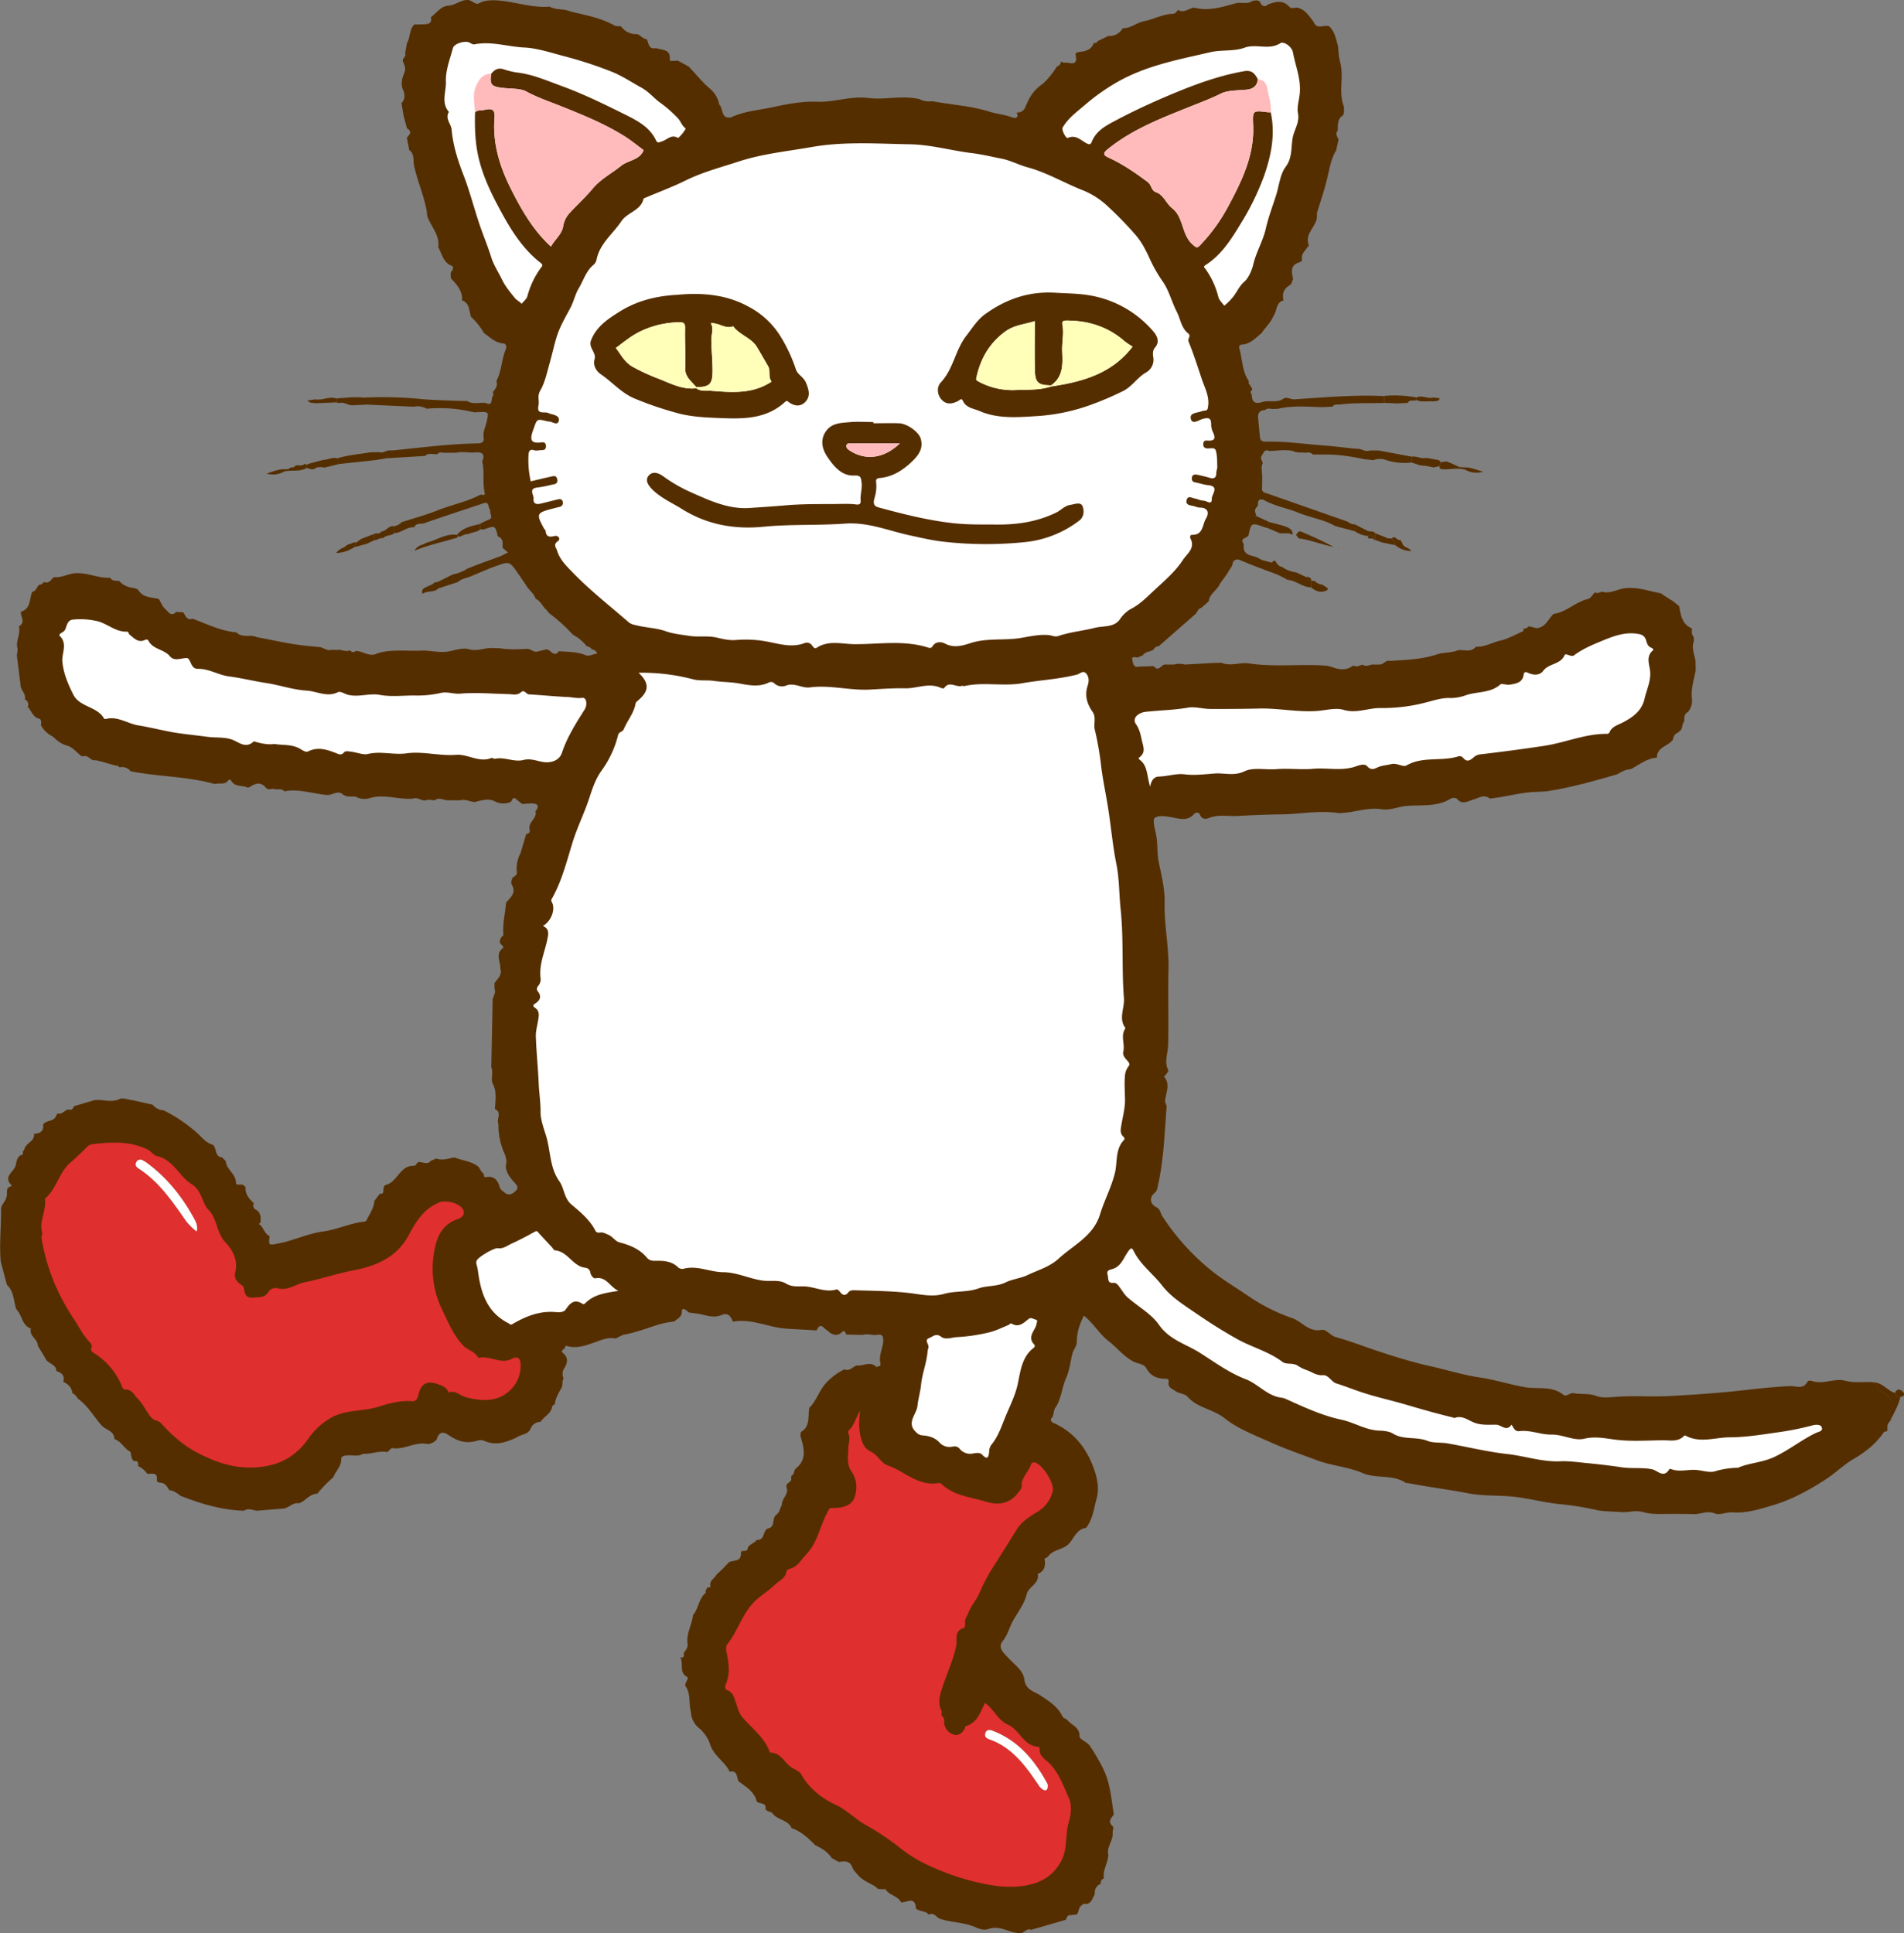 <svg xmlns="http://www.w3.org/2000/svg" viewBox="0 0 1040.38 1056.35"><rect x="0" y="0" width="1040.38" height="1056.35" fill="#808080" stroke="none"/><defs><style>.cls-1{fill:#552e00;}.cls-2{fill:#fff;}.cls-3{fill:#df2f2f;}.cls-4{fill:#ffbbbc;}.cls-5{fill:#ffffba;}</style></defs><g id="レイヤー_2" data-name="レイヤー 2"><g id="レイヤー_1-2" data-name="レイヤー 1"><path class="cls-1" d="M391.47,860.41l3.2-3q1.9-2,3.82-3.94c2.55-1.08,6.63,0,6.37-5-.11-2.14,3.9.19,3.71-2.73,1-2.18,3.68-2.43,4.9-4.35,4.49.36,3.25-4.81,5.95-6.17,4.07-.69,2.5-4.74,4.11-6.9l.94-.93c1.71-1.28,1.71-3.49,2.78-5.11-.2-3.55,4.19-6,2.42-9.91-.3-2.29,3.5-2.49,2.58-5.09.1-.32.19-.64.28-1,1.71-.76,1.06-2.87,2.46-4,6-4.84,4.33-11,2.55-17.08l-.21-1c.11-.61.22-1.22.34-1.83l-.08.08c5.42-3.06,3.67-8.64,4.67-13.25,3.78-3.73,5.21-9,8.64-13a33.64,33.64,0,0,1,10.52-8c3,1.38,4.57-1.74,7-2.12,3.51.37,7.33-2.64,10.54,1,.4-1,2.67.16,2.08-2.35-1-4.21,1.51-8.21,1.59-12.46.09-4.52-3.11-2.56-5.21-2.81s-4-.67-6-.06l-9-.22c-.57-1-.81-2.81-2.54-1.17-2.13,2-4.27,1.52-6.46.17l-1-1c-2-.65-3.95-5.48-6.2-.22-5.58-.42-11.25-.6-16.75-1-9.81-.71-19-5.71-29-3.79-1.09-2.75-2.44-5.07-6.05-3.72-4.84,2.22-9.43-.24-14.12-.79-1.28-.14-2.56-.32-3.84-.48-2.69-2.43-3.87-2.51-3.89-.52,0,3.21-2.55,3.86-4.23,5.44a45.74,45.74,0,0,0-10.45,2.26c-5.67,1.85-11.46,4-17.47,5l-4,2c-4-.83-7.75.74-11.32,2.05-5.16,1.87-10.16,3.68-15.71,1.93-.15,0-.53.59-.8.92.16,1.18-2.95,1.5-.87,3.14,3,2.38,2.27,5.61.79,7.9s-1.21,3.89-.62,5.95c-1,1.82-.07,4.13-1.54,5.82-1.33,2.59-2.9,5.08-3.14,8.09-.74.53-1.63.95-1.62,2.08-1,3.43-4.41,4.93-6.29,7.66a5.83,5.83,0,0,0-5.3,3.54c-1.3,3.53-5.17,3.12-7.58,4.94-5.7,2.64-11.41,4.79-17.75,1.91a6,6,0,0,0-3.91-.1c-5.28,1.65-9.82.65-14.53-2.31-1.35-.85-5.66-4.69-7.47,1.23-.44,1.43-3.69,3.18-5.29,2.88-6.39-1.22-11.91,2.78-18.05,2.42-2.07-.84-2.55,1.55-4,2-4.41-.84-8.62,1.23-13,.94-2.58,1.62-5.46.68-8.2.86-1.79.11-3.84.18-3.79,2.19.09,4-3.12,6.37-4.22,9.72l0,0a68.72,68.72,0,0,0-8.88,9.09c-4.21,0-6.37,4-10,5.22-3.54-.72-5.67,2.93-9,2.89l-14,1.14c-2.33-.31-4.67-1.57-7,0-12.11-.32-23.48-3.78-34.64-8.12-1.87-1.45-3.75-2.86-6.22-3.11-1.14-2-2.29-4-5-4.11-1,0-1.87-.71-1.8-1.25.68-4.88-2.88-3.37-5.28-3.62a11,11,0,0,0-4.85-4.09c-.17-1.39.31-3.33-2.26-2.74-1.73-1.29-1.51-3.36-2-5.13-3.44-1.73-5-5.79-8.81-7,0-4.55-4.58-4.87-6.85-7.32C51.22,774.06,48,768,42.47,764.17a6.35,6.35,0,0,0-2.92-2.94c-.4-3.1-2.25-5-5-6.18,1-3.4-.82-5-3.75-5.89-.08-4.1-5.16-4-6.17-7.29l-4-6.59c.14-3.67-4.91-5.28-3.73-9.36-4.63-1.58-4.75-6.53-7.26-9.69l-.84-1.06c-1.43-4.53-1.17-9.71-5.15-13.25a.4.4,0,0,0-.09-.64l-3.15-12c-.85-9.34.23-18.67.18-28-.32-2.85,2.31-4.5,2.84-7,1.07-1.95-1-5.28,2.68-6.11.44-.1.36-.36,0-.72-4.26-4.52,1-6.9,2.31-10.17.64-2.23.59-4.81,3-6.15,1.54,0,1-1,1-1.85a6,6,0,0,0,1-1.59c.8-3.32,5.76-4,5.13-8.18,3.19-.19,5.5-1.23,5-5.06,1.74-2.64,6.2-1.37,7.21-5.05l.76-1c2.53.77,3.76-2,6-2.16,1.78.65,2.35-.69,3-1.84l11-3.25c4.66-.61,9.48,1.62,14-.75,2.42-.62,4.63.62,7,.75l10.87,2.46a8.33,8.33,0,0,0,6,3.08A83.47,83.47,0,0,1,107,618.43c3,2.53,5.28,6,9.37,7.1,2.16,2,.81,6.45,5,6.92l2,2c.28,4.68,5.66,6.92,5.57,11.94,0,1.26,2.21.86,3.5.82.6.52,1.75,1.06,1.72,1.55-.2,3.78,1.91,6.24,4.45,8.53-.27,1.35-.46,2.79.95,3.55,3.08,1.64,3,4.38,2.79,7.22-1,.48-1,.94,0,1.37,1.79,1.91,2.36,4.81,5,6-.75,5.27-.33,5,4.76,4,8.34-1.57,15.93-5.4,24.51-6.56,7.55-1,14.81-4.61,22.64-5.38a1.63,1.63,0,0,0,1.05-.81c1.63-3.4,4-6.5,4.23-10.46,1-1.29,1.95-2.59,2.93-3.89.95-.09,2,.09,2-1.44,0-1.36.15-3.16,1.44-3.49,6.39-1.63,7.62-10.81,15.4-10.39.65,0,1.39-1.27,2.08-2,2.32-.48,4.93,1.83,7-.72l3-1.28c3.39,1.28,6.63,0,9.91-.58,4,1.65,8.34,1.85,12.24,4.42,2,1.34,2,3.49,3.79,4.47.09.79.06,2.1,1,1.9,4.66-1,6.75,1.76,7.76,5.51.42,1.55,1.7,2,2.49,2.73,1.84,1.77,4,1.41,6-.55s1.11-3-.34-4.64c-2.34-2.6-4.66-5.31-4.88-9.09.69-2.67.29-4.75-1-7.56a38,38,0,0,1-3-15.44c-1.32-2.56,2.24-6.27-1.92-8.16.24-4.67,1.17-9.39-1.18-13.84-1.26-2.91.5-6.09-.81-9l.75-37c.37-2,1.92-3.79,1-6v-3c1.66-2.43,4.36-4.44,3.19-8,.23-3.68-2.92-7.62,1.3-11.08,1.37-1.12-2.15-2.11-1.49-3.92,0-1.45,1-2.31,1.9-3.26-.65-6,1-11.8,1.4-17.7,2.52-2.91,5.89-5.56,3-10.08a4.21,4.21,0,0,1,1-3.92c1-.59,2-1.17,1.92-2.55a17.85,17.85,0,0,1,2-10.49l3.12-10.52c1.57-.11,2.18-.94,1.86-2.48-1-4,4.26-5.94,3.2-9.93,2-2.49,1.67-4.09-1.76-4.23a52.77,52.77,0,0,0-5.46.32l-2.94-2.32c-1.72-1.87-2.48-.6-3.14,1a9.73,9.73,0,0,1-8.88-.14c-3.56-1.83-7.38-.57-11,.37-2.68-.22-5.2-1.74-8-.95l-7,0c-2.33-.26-4.68-1.77-7,.05-1.67-.14-3.34-.74-5,.06-2.4.14-4.46-2.07-7-1-7.8.55-15.52-2.68-23.43-.32a9.69,9.69,0,0,1-7.57-.74c-2.32-.37-4.86.44-7-1.22-2.91-2.61-5.71.47-8.7.24-7.79-.61-15.39-3.54-23.34-2-1.54-1.76-3.67-.77-5.46-1.23-1.55-.4-3.35.84-4.65-.73-2.88-3.49-5.88-2.37-8.93-.29l-1,.22c-2.91-1.42-6.95-.11-9-3.75a.94.94,0,0,0-1.63-.13c-2,2.63-5,1.2-7.4,1.94-15-4.25-30.77-3.95-46-7a5.69,5.69,0,0,0-6-2.1c-.55-.55-1.09-1.14-2-.94l-7-2-4-1c-2.75.8-4.09-3.35-7-2a1.5,1.5,0,0,0-.85-.22c-2.54-2-4.82-4.94-7.68-5.7-3.44-.91-5.63-2.85-7.94-5a14.53,14.53,0,0,1-6.47-6.2c.16-1.31.32-3.22-.86-3.5-3.63-.87-4.26-4.32-6.33-6.5a3.08,3.08,0,0,0-1.61-4.1c.86-3.12-2.44-5-2.35-7.9q-1-8-2-16c.13-1.66.73-3.32.09-5-.36-3.73,2-7.21,1-11,4-2.15.7-5.31,1.1-8,5.62-1.59,4.48-7.05,6.21-10.87,2.33-.36,2.36-3,4.05-4,1.28.38,1.64-1.08,2.62-1.31,2.75,1,3.6-1.64,5.26-2.72,3.8.49,7.1-1.61,10.79-2.05,6.9-.83,13.08,2.8,19.81,2.37,1.16,2.05,3.25,1.53,5,1.81a11.17,11.17,0,0,0,7,3.65c1.33.25,3.05.66,3.47,1.34,2.66,4.38,7.32,3.71,11.24,4.91,1.07,1.79,1.79,4,3.32,5.25s3.12,4.79,6.11,1.72l3.84.23c1.3,1.77,1.86,4.61,5.12,3.49,7.84,2.92,15.39,6.74,23.91,7.46,3.15,3.22,7.56,1,11.09,2.6,9.33,1.73,18.57,3.94,28,4.83,2.28.21,4.56.45,6.84.68,2,.52,3.81,2.12,6.12,1.43l3,.1c2.35-.54,4.64,1.35,7,.15.94,1,2,1.46,3.15.38,4,0,7.6,3.62,11.85,1.31,7.69-2.41,15.63-1.13,23.44-1.5,5.18-.25,10.71,1.37,15.4.45,3.77-.74,7.81-2.15,11.24-1.18,4.34,1.23,8-.64,11.92-.68l5,.13c5,.84,10,.56,15,.3,2,.18,3.58,2.21,5.82,1.39l4.17-1c2.52-.7,4.24,4.91,7.18.91,4.8.44,9.71.2,14.31,2.07,2.36,1.07,4.33-.63,6.66-.75a3.56,3.56,0,0,0-3-2.33,3.82,3.82,0,0,0-2.79-1.73A23.09,23.09,0,0,0,313,346.8l-.08-.12A92.52,92.52,0,0,0,300,335l-1.4-1.78c-2.2-1.79-3.13-4.82-5.9-6.06-1.08-3.17-4.08-5-5.56-7.87l-4.23-6.17c-4.47-6.4-4.51-6.5-12-3.8-4.62,1.67-9.12,3.71-13.67,5.59-2.32,1-5,1.2-7,3.1l-10.85,3.57c-.08-1.2-.15-2.4-.23-3.6l8.34-4.15a22.31,22.31,0,0,0,8-3.2l7.07-2.74,11-4,4-2-3.05-2.69c.3-2.52.52-5-2.53-6.14-1.42-6-1.42-6-7.63-3.75l-2-.11c0-1,0-2,0-3a37.44,37.44,0,0,1,4.39-2.09c3.43-1.16.28-3.73,1.27-5.38-1.65-.86-.13-4.85-3.74-3.77-10.83,3.62-21.69,7.16-32.46,10.92-1.84.64-4.43-.33-5.49,2.24-4.06-.36-7,3.11-10.94,3.19,0-1.26,0-2.53,0-3.8a6.88,6.88,0,0,0,4-2.16c6.57-2.13,13.27-3.91,19.66-6.47,7.7-3.08,16-4.63,23.34-8.53.85-.32,2.85.76,2.48-.83-1.33-5.73,0-11.61-1.38-17.29,1.53-3.77.42-5.44-3.77-5-3.45.33-6.93-.74-10.38.17l-7,0c-1.07,0-2.28-.7-3.08.63-2.28.62-4.91-1-7,1.1l-21,1.26-6,1-20.83,2.24-.09-3.17c5.83-1.89,11.94-2.26,17.92-3.31l5-.09c2.17.77,3.91-1.22,6-.92l2-.08c15.13-1.53,30.22-3.52,45.46-3.78,2,0,4-.5,3.56-3-.53-3.14.91-5.77,1.56-8.58,1.3-5.59,1.3-5.71-4.11-5.53-.82,0-1.64.09-2.47.14l-1.9-.39a76.27,76.27,0,0,0-24.1-1.6c-2.22-1.06-4.5-1.76-7-1.08l-26.95-1.21,0-3.79a215.44,215.44,0,0,1,30.27.74c6.21.61,12.47.71,18.71,1l7,.15c3.17,2,6.66.7,10,1,3.95,1.94,3.07-1.55,3.73-3.31a2.22,2.22,0,0,0,.23-2.54c1.49-1.77,2.87-3.57,2-6.11,2.91-5.49,2.79-11.88,5.2-17.53.49-1.15-.09-2.88-1.11-2.93-4.63-.25-7.57-3.39-10.95-5.81a38,38,0,0,0-7-8.78c-1.23-3.24-.59-7.5-4.94-9,.39-5.22-2.84-8.59-6.07-12,0-1.43-.56-2.9.58-4.2.72-.81.8-2.35.07-2.61-4.89-1.73-5.42-6.56-7.59-10.22,1-6.71-4-11.32-6-17l-.3-2.94c-1.55-8.5-5.19-16.42-6.94-24.92-.51-2.5.36-6.2-2.57-8.2-.44-2.3-.89-4.59-1.33-6.88,1.73-1.65,3-3.31.09-5l-1.89-7c-.37-2.3-.75-4.59-1.12-6.88,2.25-2,1.71-5.28,1-6.81-1.8-3.85-.46-7,.73-10.24.86-2.36-.48-4-1-6-.28-1.56,2.11-2.27,1.26-4,.32-1.88.63-3.76,1-5.64,1.88-3.19,1.19-7.4,4-10.22,2.08,0,4.17,0,6.24-.14,2.39-.14,3.47-1.35,2.79-3.8,3.19-2.29,5.39-6.13,9.91-6.35C249,2.76,251.6-.08,255.64,0c2.57.05,4.15,3.34,6.78,1.44,2.21-1.13,4.61-1.2,7-1.3,10.42.1,20.36,4.38,30.89,3.49,3.45,2,7.56,1,11.11,2.54,8.19,2.09,16.61,3.43,24.14,7.66,1.05.59,2.53.41,3.81.59a10,10,0,0,0,8.92,4.22c1.78.77,3,2.57,5.07,2.81,1.22,2.09.95,5.76,5.06,4.83,3.32,1.19,8.3.33,7.54,6.56-.09.7,2.89.37,4.46.29l5.95,3.28c3.88,4,7.29,8.5,11.65,12.1a15.08,15.08,0,0,1,5,8.65c2.34,2.12.7,7.89,6.37,7,7-3.37,14.78-3.88,22.23-5.48,8.13-1.74,16.43-3.43,24.75-3.08,9.41.39,18.41-3.26,27.8-2.07s18.86-1.6,28.22.64a12.26,12.26,0,0,0,7,1.14c10.49,1.94,21.21,2.54,31.5,5.77,3.93,1.23,8.16,1.53,12.11,3.05,1.74.68,4,.42,2.45-2.64a4.63,4.63,0,0,0,4.88-3.17c1.92-4.56,3.9-8.46,8.46-11.78,3-2.19,6.26-6.27,8.65-10.09,1.18-.66,2.41-1.28,2.18-3l-.08.09c.89.47,1.77,1,2.85.6,3.13.46,6.65,1.69,5.34-4.05-.33-1.48,1.6-1.67,3-1.82,3.15-.36,5.81-1.55,7-4.84.78.07,1.62.26,1.86-.85l6-2.92a8.32,8.32,0,0,0,7.91-4.26c4.36.17,7.57-3.05,11.74-3.84,5.18-1,10-3.81,15.43-4,1.55,0,2.24-1.1,3-2.15,3.28,2,5.86-.87,8.79-1.27,7.87,2.15,15.36-.33,22.75-2.34,3.12-.84,6.5.88,9.29-1.38C686.11.4,688-.5,688.9,2c.22.58,2.12,2.35,3.65.58C696.82.89,701-.31,704.69,3.87c.94,1.06,2.47.28,3.73.26,4.74.73,6.81,4.65,9.43,7.9,1.79,4.53,5.8,1.17,8.52,2.39,3.06,3,3.72,7.08,4.79,11,.15,1.8.29,3.61.44,5.42.33,1.49.65,3,1,4.47,1.59,7.63-1.28,15.6,1.8,23.1-.21,1.95.71,4.26-1.78,5.46-1.76,2.22-1.64,4.85-1.62,7.46-1.67,1.81-.16,3.36.41,5q-.64,2.94-1.31,5.86c-2.93,4.68-3.66,10.27-4.91,15.34-1.56,6.4-3.64,12.56-5.58,18.8,0,.67,0,1.33,0,2-.18,5.58-7,9.29-4.45,15.67.1.25-.5.77-.77,1.16-1.31,1.92-3.33,3.49-3,6.24a1.63,1.63,0,0,1-1.23,1.88c-5.13,1.47-4.52,5.19-3.57,9.05-.56,1.18-.8,2.92-1.73,3.44-3.5,2-4.37,4.74-3.52,8.39-4.37,1.14-3.4,5.77-5.47,8.42-1.45,3.66-4.42,6.27-6.55,9.47-3.29,2.6-6.11,6-10.79,6.24a1.52,1.52,0,0,0-1.33,2.15c1.77,6,1.43,12.54,5.25,17.89a1.66,1.66,0,0,0,.65,2.11c.23,1,1.44,1.56,1,2.77-1.07.7-.83,1.48-.13,2.29.08,4,1.56,5.5,5.82,4.16,3.76-1.19,8.17.81,11.73-2,2.05-.82,3.89.68,5.88.53,13.19-.87,26.37-2,39.61-2,3.12,0,6.25.13,9.37.2,0,1.27,0,2.53,0,3.79-8.08.26-16.17-.18-24.22.83-1.41.17-3-.44-4,1.17l-5.72.29c-8-.22-16-1-24,.88l-3,.11c-1.39,0-2.89-.72-4.1.58-2.78.09-4.12,1.48-3.88,4.29.33,3.49.68,7,1,10.46.18,2.24,1.61,2.58,3.46,2.54,10.58-.25,21,1.31,31.55,2.09,5.68.42,11.34,1.15,17,1.74l2,.08c2,.37,3.83,1.73,6,.92l5,0,17.93,3.37-.08,3.17a32.66,32.66,0,0,1-14.57-1.53,9,9,0,0,0-6.28.29l-4.86-.55c-7.3-1.51-14.64-2.72-22.14-2.54l-6,0a4,4,0,0,0-4-.95c-2.33-.37-4.79.21-7-1-4.33-.94-8.66-.07-13,0-2.82-1.26-3.07,1.42-4.21,2.75-.64,1.47.48,2.62.72,3.92-1,2-.45,4.1-.34,6.16s0,4,0,6c0,.34,0,.68,0,1-.39,2.15.84,3,2.7,3.34l44.13,15.48a5.66,5.66,0,0,0,4,1.44l0,3.81-11-2.92c-6.25-3.63-13.49-4.53-20.09-7.28-6-2.47-12.5-3.49-18.31-6.64-2.39-1.31-4.14-.44-3.63,2.75-1.24,1.28-2.35,2.6-1.18,4.52-.52.52-1.13,1.06.23,1.23l7,3.22c-.34,1.06-.69,2.13-1,3.19l-1-.11c-7.7-2.8-7.7-2.8-9.17,3.62.14,2.31-5.36,1.74-2.74,5.33,0,1,0,2,.07,3,1.37,4,5.69,3.08,8.37,4.93,1.54,1.06,3.63,1.31,5.47,1.92.79.15,1.7.78,2.13-.53a1.38,1.38,0,0,0,.87-.33c1.2,1.24,1.74,3.22,3.86,3.44a18,18,0,0,0,8,3.13l5.22,2.44c.79.95,1.26,2.48,3,1.73l-.13.35c0,1.22,0,2.44,0,3.67-4.7-.11-8.25-3.78-12.87-4.15l-5.14-2.71c-7-2.66-14-5.12-20.83-8.08-2.49-1.08-3.88.71-4,1.66-.34,2.34-2.15,3.65-2.89,5.6l-4.09,5.59c-1.38,3.63-5.71,5.39-6.13,9.63-1.35,1.21-2.72,2.42-4.08,3.62-1.65.41-2.09,1.94-2.91,3.13L633.1,353.14c-1.45,0-2.27.91-3,2-1.92,1-4.38.95-5.72,3l-2.94,1.17c-1.27-.32-3.22-.62-2.75,1.14.4,1.49.42,4.68,3.75,3.78l8-.24c2.54,3.38,4-.7,6-.89l5,0a12.07,12.07,0,0,1,6,0l15-.84,5-.13c5,2.15,10-.39,15,.36,14.09,2.15,28.29.16,42.4,1.26a23.59,23.59,0,0,1,4.62,1.29c3.26.93,6.44,1.06,9.34-1,1-.71,1.83.27,2.75.12l2.91-1c2.32,1.62,4.67-.58,7,0l3-.1c1.76-.4,2.87-2.49,5-1.92,8.68-.56,17.36-.78,25.79-3.6,3.55-1.19,7.64-.7,11.25-2.2,3.34-.59,7.21,1.46,10-2,4.78.35,8.83-2.33,13.3-3.33,4.24-.95,8.2-3.23,12.23-5,.4-.17.46-1.09.68-1.66,1.24.39,1.89-.69,2.79-1.13l4,1c5.06-.27,6.43-5,9.4-7.78,7-.95,12-6.59,18.77-8.13,1.48-.33,2.57-2.39,3.84-3.66,1.42.92,2.67-.17,4-.34,4.19,1.21,7.83-1.15,11.73-1.79,7-1.14,13.56,1.47,20.27,2.65l2.1,1.45,4.75,3,3.19,2.64c.81,4.89,1.53,9.83,6.92,12.11v2.89l1,2,.09,2c-1.45,3.81.33,7.36.91,11l.09,5c-1,5.29-2.78,10.49-2,16a9.89,9.89,0,0,1-2.19,6.75c-2.3,1.09-2,3.2-2.07,5.2-1.48,1.48-.59,4.12-2.61,5.34a1,1,0,0,0-.43.63c-2,.53-2.83,2.05-3.16,3.95-2.51,3.64-8.75,4-8.75,9.85-5.38.37-9.46,3.71-13.93,6.14a3.19,3.19,0,0,0-1,.3c-2.67.05-4.75,1.66-7,2.73-12.19,3.55-24.4,7-36.95,9-3.24.52-6.58.41-9.88.69-7,.6-13.8,2.47-20.76,3.28-.65.08-1.53.36-1.95.06-3.25-2.32-5.88-.07-8.88.73-2.79.74-6,3.13-8.91-.45-.47-.58-2.5-.62-3.32-.11-7.54,4.69-16,3.33-24.14,4-4.51.37-8.93,2.57-13.57,1.84-7.35-1.16-14.25,1.52-21.4,2a12.22,12.22,0,0,1-2.49.05c-10.36-1.58-20.63.61-30.95.72-7.91.08-15.79.42-23.68.89-5.26.32-10.56-1-15.82,1.07-1.51.6-3.94,1-5-1.7-.65-1.7-2.46-1.34-3.28-.42-3.68,4.16-8.09,2.44-12.33,1.75-3.15-.51-6.94-1.24-9.12.34-1.23.89-.12,5.57.54,8.39,1.24,5.3.55,10.72,1.68,16.07,1.51,7.18,3.32,14.45,3.16,21.86-.26,12.3,2.43,24.4,2.11,36.72-.36,13.69.16,27.4-.19,41.09-.11,4.59-2.28,9.11.06,13.74.22.42-.57,1.43-1,2.08s-1.34,1.34-1.3,1.39c3.69,4.37.87,8.91.56,13.4-.06.85.95,2,.85,3.18-1.17,14.76-1.58,29.59-5,44.1a4.73,4.73,0,0,1-1.56,2.94c-3,2.39-2.61,6,1,7.8,2.18,1.07,2.15,3.22,3.17,4.82a127.25,127.25,0,0,0,23.46,26.94c7.31,6.49,15.56,11.3,23.5,16.68a99.37,99.37,0,0,0,23.84,12.06c5.54,1.85,9.21,7.92,16.27,6.5,2.61-.52,4.66,3.12,7.95,4,8.19,2.25,16.22,5.46,24.27,8.08,9.11,3,18.43,5.82,27.92,7.92,8.77,2,17.45,4.72,26.3,6,8.32,1.2,16.31,3.86,24.57,5.3,6.9,1.21,14.87-.91,21.16,4.2,1.62,1.32,3.44-1.29,5.55-.91,4.12.76,8.22-.11,12.59,1.59,3,1.15,7.56.62,11.37.36,9.64-.68,19.26.13,28.94-.41,13.36-.75,26.63-1.64,39.94-3.15,8.31-.95,16.72-1.85,25.11-2.25,3.56-.18,7.62,2.15,10-2.69.17-.34,1.62-.37,2.32-.12,6.1,2.16,12.24-1.72,18.1-.14s11.55.1,17.24,1.11a5.44,5.44,0,0,0,2.66,4.91c6,3.48,6.64,5.31,4.54,11.81-.36,1.11-.56,2.27.77,3-.71,1.65-2.59,2.82-2.06,5a1.91,1.91,0,0,0-1.84,2.06c-4.3,6.39-10.05,11-16.72,14.87-5.18,3-9.56,7.4-14.59,10.72-9.4,6.2-19.44,11.67-30.13,14.75-6.78,2-14,4.31-21.46,3.71-3.21-.25-7,1.69-9.64.6-4.18-1.71-7.63.44-11.4.35-4.31-.11-8.62-.12-12.93-.1-4.79,0-10.38.31-14.17-.86-4.82-1.48-8.63.22-12.81-.15-4.57-.41-9.4-.19-13.66-1.21a156.92,156.92,0,0,0-20-3.16c-8.32-.88-16.43-3.07-24.71-4s-16.63-.29-24.61-1.82c-11.11-2.13-22.33-3.51-33.42-5.69-.32-.06-.76.14-1,0-7.22-4.92-16.2-2.2-23.76-5.45-7.93-3.42-16.66-3.92-24.69-6.9-8.64-3.22-17.38-6.22-25.78-10-8.57-3.82-17.7-7.29-24.87-13-6.33-5.07-14.84-5.58-20.31-11.83-1.42-1.63-4.59-1.62-6.78-3.16-1.91-1.34-4-1.91-3.56-4.89.29-2.08-1.44-1.68-2.73-1.76-4.18-.25-7.31-1.83-9.48-5.82-1.28-2.34-4.82-2.36-7.2-3.65-5.28-2.86-8.74-7.5-13.28-11-5-3.83-8.24-9.68-13.59-14-2.26,4.57-3.87,9.08-3.86,14.2,0,2.53-2,4.58-2.57,7.13-1,4.29-1.55,8.94-3.28,12.76-2.42,5.35-2.59,11.49-5.9,16.26-1.32,1.91-.51,4.26-2.26,5.85-.33.29-.26,1.74,1,2.31,10,4.39,16.86,11.92,21.09,21.95,2.67,6.34,4.56,13.13,2.69,19.66-1.48,5.19-2,10.91-5.47,15.49-.1.14-.19.36-.31.38-5.28.7-6.52,5.87-9.61,8.92s-8.36,2.83-11.06,6.68c-.42.61-2,1-1.93,1.29.54,3.61.19,6.71-3.76,8.23,1.11,5.39-5,6.8-6.07,11.18-1.22,5.23-4.73,9.64-7.29,14.14-2.11,3.7-3,8-5.9,11.57s1.16,6.82,3.47,9.31c3.29,3.56,7.84,6.58,8.47,11.45.77,5.89,5.27,6.44,8.92,8.84,4.52,3,9.31,6,11.8,11.17.7,1.46,2.2,1.41,3,2.4,2.21,2.75,6.54,3.58,6.44,8.63,0,1.92,4,2.84,5.74,5.41a107,107,0,0,1,7.31,12.61c3.87,8,4.28,16.34,5.71,24.64-1.23,2-3.65,3.83-.68,6.48.88.79-.07,2.52,0,3.58.44,4.31-3.33,7.65-2.36,11.94,0,4.46-3.17,8.32-2.41,12.92-1.14.71-2,1.56-1.68,3.08a5,5,0,0,0-3.24,5.61c-1.33,2.07-1.62,5-4.84,5.45a1.72,1.72,0,0,0-2.14.55c-2.13,1.07-1.55,3.69-2.95,5.17l-3.91.37c-1.54.15-1.43,1.69-2.13,2.54l-18.87,5.44c-2.8-1.31-4.22,2.85-7,1.76-5.49-.38-10.41-4.46-16.41-2.17-1.93.73-4.47.12-6.59-.83-6.26-2.94-13.31-2.6-19.8-4.8-2.06-.7-3.35-3.85-6.2-2.2-.84-1.38-2.25-1.57-3.66-1.94-1.21-.32-3.25-1-3.3-1.64-.5-6.93-5.13-2.88-8.08-3.21-1.83-3.61-6.58-3.79-8.6-7.23-.09-.16-.91.11-1.4.18-1.17-.47-2.78.36-3.57-1.22-3.08-2.07-6.7-3.26-9.39-5.94-1.24-1.58-3-3-3.63-4.76-1.47-3.94-4.33-3.54-7.41-3.06l-3.95-2.18c-2.17-3.4-5.48-5.35-9-7-3.74-3.89-7.67-7.51-12.9-9.35-1.93-4.45-7.31-4.33-10.11-7.63-.86-1.71-3.38-1-4.14-2.89.54-3.9-3.59-2.33-4.84-4.14-1.37-5.45-6-7.94-10-11-.94-2.3-.42-6-4.74-5.13-2.65-5.67-8.83-8.64-10.8-15.28a19.67,19.67,0,0,0-5.89-8.52,11.94,11.94,0,0,1-4.49-8.91c-1.33-4.62.14-9.83-3-14.13-.36-.49.23-1.91.69-2.72s.83-1.95.28-2.23c-4.75-2.39-1.76-7.42-3.79-10.69l-.08.08c1.78.17,2.49-.53,1.9-2.31,1.05-1.62,2.47-3,2.16-5.27-.77-5.53,2.45-10.33,3-15.63,3.1-3.6,3.07-9,6.95-12.17.12-.1-.09-.61-.14-.93.32-.63.65-1.26,1-1.89l1.85-.36C387.1,863.75,390.45,862.63,391.47,860.41Z"/><path class="cls-2" d="M687.28,43.26c-.24,3.86-2.83,5.44-6.17,5.74-4.73.43-10.39.33-13.91,2.1-5.38,2.7-11,4.8-16.49,7-15.91,6.38-31.92,12.46-45.48,23.45-2.58,2.09-2.47,3.2.34,4.48,7.77,3.53,14.72,8.32,21.54,13.41,2.15,1.6,1.86,4.63,4.57,5.59,4.24,1.48,5.45,6.14,8.79,8.71,6.43,5,5,14.48,11.26,19.9,1.86,1.62,2.37,2.12,4,.38a95.45,95.45,0,0,0,15-20.54c7.59-14.18,14.82-28.44,14-45.31-.4-7.84,0-7.86,7.61-6.9.65.08,1.33,0,2,.07,2.6,11.89.35,23.32-3.54,34.51A140.47,140.47,0,0,1,678,122.13c-5.17,8.56-10.52,17.1-19.18,22.63-1.68,1.07-.52,1.63-.28,2a44.91,44.91,0,0,1,7.19,15.5c.4,1.76,2.1,3.21,3.21,4.8a29.62,29.62,0,0,0,4.12-4c2.62-2.81,3.79-6.5,6.89-9.17,2.4-2.07,4.19-6.56,4.83-9.28,1.6-6.89,5.32-12.86,6.87-19.68,1.42-6.26,3.76-12.31,5.69-18.46,1.63-5.16,2.1-11.2,5.16-15.29,4.26-5.69,2.54-12.08,4.37-17.93,1.14-3.65,3.26-7,2.33-11.65-.55-2.7.52-6.58.92-9.68,1.08-8.35-2.22-15.48-3.57-23.1-.63-3.56-5.22-6.31-6.85-5.26-6.35,4.09-13.19.15-19.66,2.51-5.92,2.16-12.67,1-19,2.53-17.29,4-34.64,7.21-50.49,16.21a113.2,113.2,0,0,0-17.77,12.58c-4.41,3.78-9.16,7.17-12.15,12.34-.68,1.19,1.79,6.13,2.87,5.64,4.19-1.93,7,1.17,9.92,2.78,2,1.11,2.55.8,3.18-.77,2.24-5.59,7.17-8.45,12-11,10.77-5.78,21.86-10.86,33.19-15.56,12.26-5.08,24.51-9.5,37.62-11.85C683.94,38.06,685.56,40.06,687.28,43.26Z"/><path class="cls-2" d="M259.58,61.42c1.25-1.5,3.07-.87,4.62-1.27,4.72-1.19,6.36-.35,6,4.27-1.1,14.06,2.92,26.85,9.13,39.13,5.71,11.29,12,22.26,21.7,31.2,2.21-4,6-6.73,6.7-11.24a13.87,13.87,0,0,1,3.8-7.42c4-4.37,8.51-8.44,12.17-12.86,4.53-5.46,10.46-8.4,15.63-12.59,3.92-3.18,10.24-3.08,12.36-8.6-3.69-2.69-7-5.44-10.63-7.7-11.11-6.93-23.2-11.78-35.32-16.61-6.14-2.45-12.4-4.55-18.33-7.81-3.08-1.7-8.57-1.35-13-1.9-6-.75-6.88-1.85-6-7.68,1.77-2.18,3.61-3.52,6.83-2.48a39.79,39.79,0,0,0,7.22,1.75c8.62,1,16.3,4.44,24.21,7.31,12.24,4.45,23.92,10.21,35.56,16,6.42,3.21,12.82,6.69,16.13,13.58,1,2.1,1.89,1.17,3.3.76,2.83-.84,5.15-4.06,8.7-1.93.59.34,4.72-4.92,4.25-5.22-2-1.29-2.52-3.69-4.11-5.39a66.29,66.29,0,0,0-9.83-8.65c-3.46-2.49-6-5.85-10-8.06-5.45-3-10.58-6.48-16.47-8.85a223.5,223.5,0,0,0-26.3-8.55c-7.09-1.89-14.59-4.33-21.36-4.64-9.08-.42-18.09-3.61-27.3-1.73-.83.16-1.87-.53-2.76-1-2.49-1.15-8.34.54-9,3.06-1.61,6-4.07,12.2-3.82,18.22.23,5.45-2.81,11.54,1.63,16.62-2.24,3.72,1.21,6.55,1.49,9.7.78,8.81,3.41,16.89,6.56,25,3.53,9.15,5.88,18.74,9.1,28,1.92,5.53,4.22,11.07,5.92,16.55,1.41,4.56,4.09,8.45,6,12.47,1.5,3.2,4.37,6.85,7,10,1.11,1.32,2.62,1.93,3.67,3.16,1.09-1.4,2.75-2.65,3.15-4.23a46.55,46.55,0,0,1,7.36-15.45c.56-.79,1.5-1.45-.13-2.71-9.13-7.08-15.37-16.6-20.82-26.52-5.16-9.4-10.06-19-12.74-29.54C259.66,79,259.31,70.27,259.58,61.42Z"/><path class="cls-1" d="M527.42,943.27c-3.57-1.93-8.59,1.32-11.44-3.19l-.42-1.81c.85-.54,1.89-1.17,1.34-2.27-.26-.52-1.4-.6-2.15-.88-2.71-4.89-.81-9.76.71-14.28,2.37-7.05,5.54-13.81,7.09-21.17.75-3.6-1.37-8.66,4.46-10.2.37-.11.55-1.85.43-2.77-.27-2.14,1.16-3.53,1.75-5.2,1.45-4.08,4.42-7.12,6.06-10.88a99.28,99.28,0,0,1,7.25-13.9c4.39-6.84,8.7-13.83,13-20.71,3.08-5,7.48-7.4,11.61-10a17.62,17.62,0,0,0,8.2-11c1.15-4.38-5.43-14.7-9.71-15.87a1.81,1.81,0,0,0-2.22,1.37c-1.42,3.91-5.12,6.85-5,11.39.06,1.74-1.09,2.7-2,3.87-4.41,5.74-10.45,7-17.38,4.83-8.54-2.64-17.85-3.15-24.69-10-.34-.35-1.3-.22-1.94-.13-10.8,1.52-18.18-6.63-27.32-9.79-3.49-1.21-5.5-5.71-8.68-7.25-3.95-1.92-5-4.4-5.93-8.18-1.22-4.81-.94-9.47-.34-14.35-2.42,3.61-3.07,8-6.38,10.85a1.61,1.61,0,0,0-.06,1.42c1.25,2.8,0,5.55,0,8.31,0,4.33-1.12,8.67,1.95,12.93a14.52,14.52,0,0,1,2.41,7.4c0,9-3.8,12.38-13.44,12.18-1.19,0-1.34.67-1.72,1.29-4.69,7.68-5.5,17.21-12.24,24.11-2.57,2.63-4.24,6.13-7.95,7.56-1.09.42-2.59.52-2.81,1.76-.7,4-4.24,5.14-6.66,7.51-3.52,3.46-7.82,5.75-11.35,9.48-6.44,6.78-8.62,15.68-14.23,22.63-.84,1-.86,2.67-.54,4.29,1.18,5.9,2.22,11.85-.39,17.73-.43,1-.48,2.77.69,3.17,3.44,1.16,3.82,4.21,4.87,6.93,1,2.57,1.56,5.55,3.25,7.57,5.15,6.15,12,10.93,15,18.8.17.45.27.83.95.86,5.49.22,7.33,5.7,11.32,8.2,1.69,1.07,4.2,1.84,5.37,4,4.18,7.55,11.52,13,18.32,16.15,6.28,2.92,10.81,7.78,16.51,11.06A137,137,0,0,1,492.23,1010a74.68,74.68,0,0,0,15.48,9.39,134.26,134.26,0,0,0,28,9.5c7.89,1.79,16.44,2.92,24.86,1.36s14.65-5,19.13-12.88c4-7,2.24-14.56,4.38-21.64,1.22-4.06,1.78-9.38.15-13-2.83-6.32-5.19-13.07-10-18.5-2.33-2.64-6.63-4.25-6-9,0-.22-.7-.75-1.1-.79-7.93-.68-9.93-9.3-16.43-12.14-5.28-2.32-7.62-8.48-12.37-11.78C535.56,935.84,533.93,941.63,527.42,943.27Z"/><path class="cls-1" d="M296.66,505.94c3.59,1.58,3,4.2,2.5,7-1.4,7.06-4.64,13.8-3.82,21.26a5.31,5.31,0,0,1-1.06,4.23c-.83,1-1.31,2.11-.46,3.17,2.2,2.75,1.43,4.88-1.23,6.62-1.28.83-1.67,1.5-.2,2.48,2.6,1.73,2.07,4.25,1.67,6.76-.48,3-1.37,6-1.26,9,.31,8.57,1.18,17.13,1.57,25.71.23,5.14,1.06,10.22,1,15.46-.06,3.55,1.53,8.34,2.86,12.47,2.69,8.35,2,17.75,7.35,25.25,2.85,4,2.52,9.3,6.64,12.78,5,4.2,10.13,8.42,13.2,14.46.5,1,1.75,1,2.65.86,1.6-.2,2.71.56,4.09,1.11,2.51,1,4.15,3.68,6.07,4.19,6.05,1.6,11.44,3.73,15.49,8.73a4.73,4.73,0,0,0,3.61,1.41c4.64,0,9.33-.12,13.08,3.48a3.42,3.42,0,0,0,3.25.86c7.39-1.93,14.27,1.86,21.58,1.91s14,3.47,21.27,4.54c4.36.64,9.24-.66,13,1.67,3.42,2.13,7.21,1.37,10.3,1.55,5.77.33,11.34,3.51,17.29,1.63.46-.15,1.45.76,1.93,1.39,1.41,1.84,2.87,2.31,4.43.33,1.12-1.42,2.56-1.28,4.06-1.23,11.08.36,22.17.36,33.16,2,5,.77,10.17,1.38,15,0,6.2-1.79,12.67-.77,18.9-3,4.75-1.7,10-.88,15.14-3.41,3.2-1.59,8.36-2.28,11.47-3.78,5.7-2.75,12.18-4.48,17.13-9,8.21-7.55,19.15-12.43,22.76-24.31,2.32-7.64,6.17-14.67,8.12-22.57,1.47-6,.06-12.9,4.89-18,.8-.85,0-1.55-.52-2.11-1.64-1.7-1.22-3.8-.92-5.69.81-4.93,2.19-9.69,2.07-14.86-.07-3.2-.28-6.63-.18-9.85s.16-5.22,2.25-8c1.68-2.25-3.92-4.08-3-7.9,1-4.12-1.71-8.71,1.21-12.76-4-5.13-.44-10.94-.87-16.35-1.27-16.14-.09-32.46-1.8-48.67-.87-8.17-.69-16.51-2.3-24.51-2.05-10.16-2.92-20.47-4.53-30.67-1.2-7.65-2.87-15.24-3.82-23a162.27,162.27,0,0,0-3.44-19.76c-.84-3.35.92-6.76-1.23-9.85-3-4.3-4.48-8.94-2.7-14.28.73-2.2.91-4.69-.77-6.66s-3.48.15-4.94.53c-9.91,2.58-20.13,3-30.15,4.78-10.52,1.82-21.27-.9-31.75,1.6-.28.07-.7-.35-.94-.25-3.17,1.24-7.1-3-9.88,1.36-.16.24-1.29,0-1.85-.21-6.47-3-12.92.39-19.41.26-6.33-.14-12.8.33-19.19.68-11,.62-21.87-2.63-32.83-1.19-4.55.6-8.54-2.83-13.17-.94a6.14,6.14,0,0,1-6.42-1.34,2.59,2.59,0,0,0-3.16-.25c-5.22,2.4-10.46,1.4-15.9.4-4.6-.84-9.36-.74-14.07-1.44-3.51-.52-7.46.13-11.16-.85a110,110,0,0,0-29.78-3.58c6,5.7,5.84,10-.33,15.18-.64.54-1.19.89-1.36,1.85-.92,5.14-4.45,9.08-6.37,13.74-.72,1.73-2.68,1.34-3.14,3.25a55.6,55.6,0,0,1-9,19.4c-3.95,5.43-5.57,11.78-7.53,17.35-2.53,7.18-5.92,14.16-8.22,21.51-3.3,10.56-5.94,21.58-11.56,31.38-.6,1,.29,1.81.58,2.73C303.22,497.91,300.83,503.57,296.66,505.94Z"/><path class="cls-2" d="M296.66,505.94c3.59,1.58,3,4.2,2.5,7-1.4,7.06-4.64,13.8-3.82,21.26a5.31,5.31,0,0,1-1.06,4.23c-.83,1-1.31,2.11-.46,3.17,2.2,2.75,1.43,4.88-1.23,6.62-1.28.83-1.67,1.5-.2,2.48,2.6,1.73,2.07,4.25,1.67,6.76-.48,3-1.37,6-1.26,9,.31,8.57,1.18,17.13,1.57,25.71.23,5.14,1.06,10.22,1,15.46-.06,3.55,1.53,8.34,2.86,12.47,2.69,8.35,2,17.75,7.35,25.25,2.85,4,2.52,9.3,6.64,12.78,5,4.2,10.13,8.42,13.2,14.46.5,1,1.75,1,2.65.86,1.6-.2,2.71.56,4.09,1.11,2.51,1,4.15,3.68,6.07,4.19,6.05,1.6,11.44,3.73,15.49,8.73a4.73,4.73,0,0,0,3.61,1.41c4.64,0,9.33-.12,13.08,3.48a3.42,3.42,0,0,0,3.25.86c7.39-1.93,14.27,1.86,21.58,1.91s14,3.47,21.27,4.54c4.36.64,9.24-.66,13,1.67,3.42,2.13,7.21,1.37,10.3,1.55,5.77.33,11.34,3.51,17.29,1.63.46-.15,1.45.76,1.93,1.39,1.41,1.84,2.87,2.31,4.43.33,1.12-1.42,2.56-1.28,4.06-1.23,11.08.36,22.17.36,33.16,2,5,.77,10.17,1.38,15,0,6.2-1.79,12.67-.77,18.9-3,4.75-1.7,10-.88,15.14-3.41,3.2-1.59,8.36-2.28,11.47-3.78,5.7-2.75,12.18-4.48,17.13-9,8.21-7.55,19.15-12.43,22.76-24.31,2.32-7.64,6.17-14.67,8.12-22.57,1.47-6,.06-12.9,4.89-18,.8-.85,0-1.55-.52-2.11-1.64-1.7-1.22-3.8-.92-5.69.81-4.93,2.19-9.69,2.07-14.86-.07-3.2-.28-6.63-.18-9.85s.16-5.22,2.25-8c1.68-2.25-3.92-4.08-3-7.9,1-4.12-1.71-8.71,1.21-12.76-4-5.13-.44-10.94-.87-16.35-1.27-16.14-.09-32.46-1.8-48.67-.87-8.17-.69-16.51-2.3-24.51-2.05-10.16-2.92-20.47-4.53-30.67-1.2-7.65-2.87-15.24-3.82-23a162.27,162.27,0,0,0-3.44-19.76c-.84-3.35.92-6.76-1.23-9.85-3-4.3-4.48-8.94-2.7-14.28.73-2.2.91-4.69-.77-6.66s-3.48.15-4.94.53c-9.91,2.58-20.13,3-30.15,4.78-10.52,1.82-21.27-.9-31.75,1.6-.28.07-.7-.35-.94-.25-3.17,1.24-7.1-3-9.88,1.36-.16.24-1.29,0-1.85-.21-6.47-3-12.92.39-19.41.26-6.33-.14-12.8.33-19.19.68-11,.62-21.87-2.63-32.83-1.19-4.55.6-8.54-2.83-13.17-.94a6.14,6.14,0,0,1-6.42-1.34,2.59,2.59,0,0,0-3.16-.25c-5.22,2.4-10.46,1.4-15.9.4-4.6-.84-9.36-.74-14.07-1.44-3.51-.52-7.46.13-11.16-.85a110,110,0,0,0-29.78-3.58c6,5.7,5.84,10-.33,15.18-.64.54-1.19.89-1.36,1.85-.92,5.14-4.45,9.08-6.37,13.74-.72,1.73-2.68,1.34-3.14,3.25a55.6,55.6,0,0,1-9,19.4c-3.95,5.43-5.57,11.78-7.53,17.35-2.53,7.18-5.92,14.16-8.22,21.51-3.3,10.56-5.94,21.58-11.56,31.38-.6,1,.29,1.81.58,2.73C303.22,497.91,300.83,503.57,296.66,505.94Z"/><path class="cls-2" d="M290,263c3.43-.8,6.78-1.65,10.15-2.36,1.66-.34,3.9-1.45,4.36,1.42.43,2.69-2.06,2.53-3.66,2.94a58.39,58.39,0,0,1-7.3,1.4c-4.92.6-1.79,3.94-2,6-.32,2.8,1.49,3.36,3.84,2.79,3.06-.73,6.1-1.5,9.15-2.27,1.19-.3,2.44-.39,2.87,1a2.2,2.2,0,0,1-1.7,3.05l-3.37.85c-9.33,2.41-9.52,2.85-4.92,11.27.15.27.66.44.67.69.24,3.26,1.73,3.95,4.87,3.1,1.9-.52,3.69,1.47,1.86,2.82-2.78,2-.94,3.4-.39,5.25,1.44,4.85,5.31,8.54,8.33,11.67,9.58,9.94,20.57,18.52,31,27.58a8.91,8.91,0,0,0,3.66,1.38c5.39,1.46,11,1.42,16.41,3.34,4,1.44,8.57,1.85,12.82,2.52,4.92.78,10-.26,15.24,1,3,.71,6.81,1.56,10,1.28a64.23,64.23,0,0,1,14.14.33c7.74,1,15.37,4.32,23.35,1.43a3.46,3.46,0,0,1,4.39,1.27c.58.79,1.39,1.9,2.41,1.23,6.55-4.34,13.91-2.05,20.72-2,13.6.09,27.43-2.45,40.84,2.05a1.88,1.88,0,0,0,1.68-.65c1.74-3.17,5.11-2.7,7-1.7,5,2.64,9.87,1,14.12-.36,9-2.86,18.35-1.22,27.45-2.77,4.81-.83,9.89-2,15.07-1.54,1.67.16,3.32,1.16,5.2.52,6.5-2.22,13.39-2.8,20-4.49,4.79-1.22,10.71,0,13.91-5a17.29,17.29,0,0,1,6.64-5.77c4.36-2.42,7.75-5.88,11.29-9.2,5.78-5.4,12-10.56,16.29-17.16,2.13-3.26,6.9-6.36,4.1-11.68-.39-.75-.11-2.05.79-2,6.24.23,5.67-5.61,7.68-8.88,1.72-2.81,1.44-6-3.37-6-1.28,0-2.55-.72-3.86-.94-1.9-.34-4-.71-3.31-3.24s2.69-1.14,4.16-.86c1.77.33,3.49,1.26,5.24,1.29,1.48,0,4.48,2.75,4.33-1.13-.1-2.4,4.57-6.8-2.23-7.41-2.29-.21-4.5-1.1-6.78-1.47-1.83-.3-2.07-1.52-1.84-2.85s1.56-1.63,2.76-1.37c2.27.47,4.54,1,6.77,1.66,2.47.74,3.77.16,3.78-2.64,0-1.13.58-2.26.54-3.38-.11-2.94,0-6-.79-8.76-.7-2.31-3.47-.84-5.26-1.33a1.87,1.87,0,0,1-1.61-2c-.08-1.52.59-2.33,2-2.2,5,.47,4.68-1.81,3-5.2a9.6,9.6,0,0,1-.68-3.91c-.11-3.26-1.45-3.49-4.42-2.77-2.12.51-5.75,3.39-6.66.15-1-3.65,3.62-3.28,6-4.34a11.65,11.65,0,0,1,1.92-.33c.7-.18,1.08-.26,1.32-1.41,1.27-5.88-1.71-11-3.37-16-2.25-6.77-4.44-13.65-7.15-20.29-.65-1.59,1.58-3.06-.2-4.44-3.83-3-4.19-7.85-6.23-11.8-2.8-5.43-4.25-11.69-7.71-16.59a77.34,77.34,0,0,1-6.91-12.05c-2.16-4.76-4.46-9.37-7.74-13.16A191.73,191.73,0,0,0,605.57,113a43.63,43.63,0,0,0-13.39-8.83c-10.37-4-19.92-9.83-30.73-12.76-4.69-1.27-9.34-3.76-13.87-4.65-5.45-1.07-11-2.43-16.59-3.11-11.29-1.38-22.3-4.61-33.83-4.81-17.91-.31-35.79-1.63-53.65,1.5-13.45,2.36-27.05,3.68-40.16,8-9.72,3.16-19.59,5.76-28.83,10.33-6.9,3.41-14.15,6.09-21.24,9.11-.59.25-1.56.51-1.66.93-1.58,6.48-8.8,7.2-12.18,12.28-4.55,6.83-11.66,12-13.42,20.67a5.5,5.5,0,0,1-1.65,3c-4.21,3.39-5.57,8.72-8.2,13-1.82,3-2.69,7.16-4.53,10.62-2.6,4.89-5.57,10-7.17,14.86s-2.67,10.16-4.11,15.2-2.57,10.64-5.11,15c-1.89,3.23-.41,5.59-1,8.23-1.19,5.46,3.57,3,5.6,4.21a5.7,5.7,0,0,0,1.43.46c2.13.58,4.84,1.29,3.95,4-.72,2.19-3,.49-4.6.16-.49-.11-1-.06-1.49-.18-6.16-1.55-5.59-1.35-7.81,4.74-2,5.47-1.28,7.54,4.73,6.74,1.27-.16,2.18.28,2.25,1.91.08,1.82-.74,2.36-2.35,2.35-1.33,0-2.78.47-4,.08-2.75-.91-3.1,1-3.17,2.66A52,52,0,0,0,290,263Z"/><path class="cls-1" d="M23.19,673.85a8.38,8.38,0,0,0-.59,2.47,111.43,111.43,0,0,0,17.51,44c3,4.5,5.32,9.46,9.24,13.35a2.55,2.55,0,0,1,.51,2.79c-.45,1.35.35,2.06,1.45,2.77a38.38,38.38,0,0,1,15.38,18.45,2,2,0,0,0,1.8,1.49c3.7-.13,4.77,3.11,6.84,5.12,3.1,3,4.52,7.21,7.54,10.39,1.56,1.65,3.58,1.29,5,2.82,5.8,6.38,12.08,12.1,19.9,16.15,9.76,5,19.5,8.56,30.88,8.08,13.1-.55,22.91-5.56,30.19-16.35A37.07,37.07,0,0,1,180.27,775c7.92-4.9,17.42-3.6,26-6.26,5.9-1.82,12.36-3.75,19-3.08,1.3.13,2.73-1,3.18-3.17,1.45-6.86,5-8.4,11.61-5.88,2.3.88,4.11,1.85,4.94,4.23,3.74-1.38,6.17,1.64,9.07,2.45,8.08,2.25,17,3.12,24.14-3.25a18.4,18.4,0,0,0,6.16-14.7c-.11-2.49-1.15-4.87-4.89-2.86-5.95,3.19-11.89-2-17.94-.55a.51.51,0,0,1-.42-.23c-1.76-3.4-5.76-4-8.19-6.58-5.16-5.49-8-12.41-11.17-19a51.09,51.09,0,0,1-5-29.66c1.24-8.91,3.56-17,13.38-20.41,1.81-.62,4-2.13,2.89-4.93-1.43-3.57-9.35-5.64-13-4.17-8.47,3.43-12.87,10.55-16.81,17.94-6.54,12.26-17.93,16.88-30.37,19.27-8.94,1.72-17.51,4.68-26.39,6.46-4.82,1-9.25,4.61-14.21,3.4-3-.74-4.65.3-5.8,2.07-2,3.06-4.42,2.5-7.46,2.87-5,.6-5.27-2-5.85-5.25-.21-1.15-1.22-1.53-2-2.1-2.23-1.62-3.41-3.73-2.68-6.45,1.74-6.57-1.67-12.49-5.28-16.24-5.1-5.29-4.3-12.73-9.44-18-3.61-3.71-3.3-10.19-9.27-14-6.67-4.21-9.86-13.28-18.78-15.25a3.29,3.29,0,0,1-1.37-.58C83,630,82,628.69,80.16,627.85c-9.72-4.55-19.79-3.85-30-2.66a4.89,4.89,0,0,0-2.89,1.73c-2.84,2.8-5.66,5.63-8.71,8.18-6.45,5.41-7.62,14.49-14,19.87C25.53,661.56,21,667.73,23.19,673.85Z"/><path class="cls-2" d="M150,406.5c4.2.79,9,.05,13.51,2.4,1.37.71,3.41,2.39,4.81,1.69,5.69-2.84,10.84-.83,16,1.19,1.46.57,2.41.71,3.49-.51s2.51-.7,4.05-.53c3.1.33,6.65,1.86,9,1.27,7.18-1.76,14.16.61,21.3-.38,8.92-1.24,18,1.53,27.08.82,6.42-.51,12.51,4.43,19.28,1.73.49-.2,1.32.55,1.89.43,5.32-1.18,10.45,2,15.75.62,3.81-1,7.38.69,11,1.18,4.22.57,8.55-1,9.91-5.13,2.81-8.48,7.57-16,12.3-23.44,1.75-2.76,1.19-6.87-1.27-6.53-2.83.39-5.42-.35-8.11-.46-7-.31-13.94-1.05-20.92-1.43-1.63-.09-2.55-2.81-4.3-1.25-2.24,2-4.7,1.14-7.12,1.09-8.7-.18-17.45-1-26.06-.26-3.73.34-7.07-1.22-10.8-.36a57.78,57.78,0,0,1-13.89,1.4c-6.47-.1-12.88.85-19.49-.37-5.49-1-11.38,1.38-17.12,0-1.9-.45-4.28-2.13-5.55-1.49-6,3-11.57-.49-17.24-.83-7.35-.44-14.66-3-21.86-4.12-6.82-1-13.61-2.75-20.51-3.63-5.72-.74-11-4.27-17.11-4.16-4.07.07-3.66-5.85-6-5.87-3.18,0-6.79,1.94-9.2-1-3.25-3.9-9.24-3.66-11.69-8.45-.43-.83-1.23-.78-2.13-.37-3.62,1.65-5.75-1.18-8.18-2.93-.58-.42-.45-1.73-1.54-1.69-6.52.24-11.12-5-17.38-6a40.52,40.52,0,0,0-12.16-.57c-3.1.43-3.17,3.43-4.21,5.61a4.92,4.92,0,0,1-1.85,1.55c-.72.47-1.71,1.07-.93,1.86,4.28,4.34.89,9.37,1.33,14,.62,6.52,3.17,12.34,6,18,3.47,6.85,13,6.35,16.76,13a1,1,0,0,0,.88.29c6.53-1.76,11.9,2.52,17.91,3.49,7.43,1.19,14.8,3.25,22.17,4.28,5.17.73,10.64,1.29,15.86,2,4.24.53,8.65,0,12.88,1.39,3.84,1.3,7.65,5.34,12.1,1.1.19-.18.91.22,1.39.33C143.21,406.29,146.32,407,150,406.5Z"/><path class="cls-2" d="M628.48,429.88c.56-3.82,2.45-5.5,4.63-5.55,4.75-.12,9.77-1.8,13.94-1.26,5.75.74,11.37-.06,16.77-.43s10.55,1.52,16.3-1.24c4.75-2.28,11.43-.65,17.27-1.14,6.67-.56,13.65.41,20.08-.19,7.6-.71,15.34,1.34,23-1.18,1.41-.47,5-2,6.58-.24,2.67,3.08,4.88.7,7.13.09,2.05-.56,4.17-.77,6.12-1.25,3.13-.76,6.27,1.87,8.24.74,9-5.16,19.26-2,28.5-5a2.59,2.59,0,0,1,2.28.67c2.3,2.95,4.15,1.45,6.17-.32a6.49,6.49,0,0,1,3.63-1.43q17.24-2,34.4-4.58c11.74-1.73,22.81-6.81,34.88-6.58a1.62,1.62,0,0,0,1.08-.89c1.31-3.12,4.35-3.85,7-5.21,5.64-2.95,10.61-6.3,12.18-13.25,1.1-4.88,3.43-9.33,3-14.71-.27-3.74-2.55-8.18,1.54-11.57.54-.45-.27-1.2-.9-1.43-2-.75-2.36-2.53-2.94-4.3a4.24,4.24,0,0,0-3.08-3c-7.91-1.9-15.15,1.13-22,4-4.92,2-10,4.26-14.4,7.58-.57.43-2,0-2.83-.29s-1.81-.7-2.18.15c-2.21,5.12-8.6,4.34-11.66,8.52-1.71,2.32-4.94,2.5-7.79,1.23-1.32-.59-2.57-1.25-2.9.94-.66,4.32-4.09,4.75-7.42,5.32-1.8.31-4.56-.74-5.22-.14-5.39,4.85-12.53,3.81-18.69,5.87a24.77,24.77,0,0,1-8.56,1.6c-4.4-.23-8.66,1.16-12.52,2.16a93.26,93.26,0,0,1-25.48,3.31c-6.87-.18-13.3,3.14-20.43,1-4.31-1.31-9.51.21-14.3.58-10.7.83-21.24-1.58-32-1.31-8.8.22-17.68.25-26.52.22-4.12,0-8.54-1.36-12.13-.73-7.72,1.37-15.5,1.45-23.21,2.31-4.12.46-7.6,3.48-5.29,6.78s2.58,6.54,3.47,10c.77,3,1.43,5.32-1.06,7.63-.45.41-1.58.91-.43,1.75C627.18,418.36,626.55,423.69,628.48,429.88Z"/><path class="cls-2" d="M949.7,802c5.73-2.66,13.28-2.77,20-6,7.87-3.72,14.65-9.22,22.44-13,1.47-.71,4.29-.92,3.2-3.32-.57-1.26-2.82-1.42-4.91-.87a155.91,155.91,0,0,1-17.77,3.64c-9.09,1.27-18.25,2.87-27.39,2.9-8.1,0-16.48,3.42-24.42-1-.16-.09-.64.2-.86.42-3.2,3.22-7.66,2.17-11.18,2.19-8.4.07-16.8.73-25.33-.23-5.6-.62-11.51-2.12-17.76-.62-5.68,1.36-11.68-2.38-18.06-2.25-5.68.12-11.44-2.64-17.47-1.88-2.55.33-3.13-2-4.29-3.52-2.8,4.06-5.6,0-8.4,0-4.14,0-8.37.38-12.29-1.27-3.42-1.43-6.5-4-10.6-2.34-.08,0-.26-.21-.41-.25-8.6-2.1-17.12-4.46-25.61-7-7.66-2.26-15.64-4-23.3-6.46-5.07-1.6-10-3.64-15.16-5.26-2.59-.82-4.26-4.73-7.29-4.47-3.47.29-5.8-1.69-8.6-2.68a22,22,0,0,1-4.94-2.37c-2.82-2-6.32-.54-8.55-2.22-7.53-5.71-16.72-8-24.78-12.5-7.37-4.14-14.51-8.58-21.51-13.41s-14.33-9.21-19.43-15.78-12-11.48-15.71-19.15c-.94-2-1.84-1-3,.69-2.36,3.37-3.68,7.82-8.18,9.33-1.68.57-3.73.6-2.9,3.41.55,1.89-.34,4.58,3.28,4.22,1.61-.16,2.52,1.38,3.42,2.59,1.34,1.8,2.48,3.85,4.13,5.3,5.75,5.06,13,9,17.23,15.05,5.67,8.2,14.75,10.5,22.15,15.17,8.07,5.09,16,11,25.09,14.47,6.33,2.41,10.89,8,17.57,9.78,1.42.37,3,.36,4.31,1,10,4.5,19.91,9.17,30.66,11.45,7,1.49,13.18,5.71,20.72,5.94,2.14.06,5.34.37,7.32,1.6,5.87,3.64,12.76,1.52,18.91,4,3.1,1.26,7.3.74,10.94,1.37,10.82,1.88,21.53,4.59,32.41,5.78,9.76,1.07,19.25,4.43,29.06,4,4.67-.21,9.14.44,13.64.88,6.69.65,13.39,1.39,20.06,2.41,5.26.8,11,0,16.45,1.05,3.16.59,6.35,5.26,9.54,0,.1-.17.67-.21.94-.1,4.36,1.72,8.85.24,13.27.46,3.58.18,7.51,1.64,10.46.86A45.27,45.27,0,0,1,949.7,802Z"/><path class="cls-2" d="M566.51,722.73c.45-.92.14-1.57-.87-1.77-1.2-.25-2.24-1.36-3.68-.2-2.65,2.12-5.26,4.78-9.18,2.48-.7-.41-1.08.46-1.61.68-3.66,1.51-7.27,3.33-11.09,4.19A95.64,95.64,0,0,1,523,730.6c-2.88.12-6.33,1.66-8.7-.17-2.9-2.22-4.7,0-6.7.75-2.25.89-.66,2.7-.29,4.22.2.87-.37,1.91-.45,2.88-.48,6.34-3,12.24-3.62,18.69-.32,3.42-1.57,7.64-1.93,11.25-.46,4.64-6.35,9.24-.68,14.38a5,5,0,0,0,3.51,1.7c3.43.26,6.77,1.2,9.24,3.91a7.28,7.28,0,0,0,6.93,2.25c1.65-.27,2.91-.21,4,1.1a7.43,7.43,0,0,0,7.55,2.59c1.55-.26,3.61-.6,4.79.66,3.2,3.41,3.56.94,3.85-1.69a6.29,6.29,0,0,1,1.2-3.68c4-4.81,5.83-11,8.12-16.41,2.19-5.19,4.94-10.64,6.25-16.62,1.48-6.82,2.17-14.89,8.67-19.89a1.26,1.26,0,0,0,.17-2.09c-2.93-3.22-.78-6.11.73-8.9A9.57,9.57,0,0,0,566.51,722.73Z"/><path class="cls-2" d="M337.92,705.33c-4.82-2.29-6.68-8.06-12.63-6.85-1,.2-2.51-1.63-2.74-3.22a2.94,2.94,0,0,0-2.69-2.54c-6.92-.79-9.56-8.94-16.59-9.51-.61-.05-1.14-1.13-1.71-1.74-2.33-2.51-4.64-5-7-7.54-.6-.63-.88-1.71-2.28-.94-4.12,2.25-8.26,4.51-12.54,6.43-2.45,1.09-4.68,3.05-7.68,2.6-2.08-.31-10.87,4.89-11.62,6.83a3.51,3.51,0,0,0,.05,2.39,31.94,31.94,0,0,1,.83,4.36c1.59,11.48,5.21,21.71,16.47,27.39.8.41.95,1.23,2.28.45,6.61-3.84,13.4-6.76,21.47-6.63,2.18,0,6.05,1,7.65-1.42,2.55-3.79,5-5.72,9.32-2.83.22.15.92-.09,1.18-.36C324.48,707.26,330.84,706.44,337.92,705.33Z"/><path class="cls-1" d="M327,357.69c.36.63.37,1.63,1.45,1.56.43,0,1.23-.36,1.22-.49a1.89,1.89,0,0,0-1.25-1.79A1,1,0,0,0,327,357.69Z"/><path class="cls-1" d="M1033.33,775.26c-1.33-.72-1.13-1.88-.77-3,2.1-6.5,1.44-8.33-4.54-11.81a5.44,5.44,0,0,1-2.66-4.91c3.92.81,6.29,4.46,10.08,5.52.56,1.36,1.25,2.55,3,2.2C1037.45,767.56,1035.29,771.36,1033.33,775.26Z"/><path class="cls-1" d="M756.38,220.13c0-1.26,0-2.52,0-3.79a63.67,63.67,0,0,1,17.59.84l0,1.44c-1.55.68-3.71-.54-4.79,1.56l-5.81.27Z"/><path class="cls-1" d="M771.27,252.68l.08-3.17c2.75-.52,5.29,1.51,8.07.67l6.93,1.29.94,1.07c-.25.71-.5,1.42-.76,2.12l-3.11.76-5-1C775.85,254.62,773.62,253.4,771.27,252.68Z"/><path class="cls-1" d="M169.42,256.29l-1.76-.63,0-1.8,1.79-.68,7-1.86c2.72,0,5.25-1.86,8.08-.81l.09,3.17-7.17,1.78c-2.08-.23-4.2-.65-6,.94Z"/><path class="cls-1" d="M199.44,217.34l0,3.79-7.05.32c-2.41.07-4.45-2.06-7-1.19l-1.69-.4c0-.71,0-1.42,0-2.13C189,217.33,194.19,216.67,199.44,217.34Z"/><path class="cls-1" d="M233.42,296.41c5.43-1.33,10.25-5.05,16.24-4.14l.76.61c-.58,1.32-1.94,1.17-3,1.58-6.68,2-13.51,3.41-20.95,6.44,1.9-3.23,4.41-3,6.1-4.14A8.93,8.93,0,0,0,233.42,296.41Z"/><path class="cls-1" d="M708.2,292.28c.61-1,1.45-2.35,2.61-1.87,6.07,2.53,12.05,5.28,17.9,8.41-6.47-1.19-12.55-3.81-19.05-4.65Z"/><path class="cls-1" d="M693.43,285.25c3.36.91,6.84,1.53,10,2.85,1.34.56,3.22,1.84,2.82,4.11l-1.85-.8-5,0-7-3Z"/><path class="cls-1" d="M250.42,292.88l-.76-.61c3.28-4.06,8.13-4.81,12.75-6,0,1,0,2,0,3-1.74,1.61-4.24,1.36-6.17,2.49a9.44,9.44,0,0,0-4.83,1.53Z"/><path class="cls-1" d="M215.44,291.36c-1.74,1.54-4.5.79-6.08,2.71-1.85-.48-3.18,1.25-4.94,1.15,0-1.18.07-2.35.11-3.53,1.28-.51,3,.28,3.94-1.29,2.67-.09,3.95-3.62,7-2.84C215.45,288.83,215.44,290.1,215.44,291.36Z"/><path class="cls-1" d="M740.38,286.56l7,3.56c1.32.43,2.93-.1,4,1.2l0,3.68c-.69.29-.83-.18-.94-.69-.57-1.26-1.14-2.49-2.87-1.43a14.62,14.62,0,0,1-7.13-2.51Z"/><path class="cls-1" d="M204.53,291.69c0,1.18-.08,2.35-.11,3.53l-4,1.92L193.51,299c.33-.83.66-1.66,1-2.49l3-2.12Z"/><path class="cls-1" d="M183.74,217.73c0,.71,0,1.42,0,2.13l-11.31.5c-1.31-.42-2.92.28-4.4-1.54l4.4-.62C176.23,218.91,179.91,216.38,183.74,217.73Z"/><path class="cls-1" d="M786.53,254.66c.26-.7.51-1.41.76-2.12l3.13-.45,5,2.13,2,1,2.78.14c.16.43.31.87.46,1.3-4.38-1.35-8.84.21-13.24-.34A1.66,1.66,0,0,1,786.53,254.66Z"/><path class="cls-1" d="M237.42,318.24l1.81-.27c.08,1.2.15,2.4.23,3.6-2.37,2.43-6.06.95-8.59,2.9-.71-1.83.17-2.88,1.75-3.58C234.2,320,236.17,319.75,237.42,318.24Z"/><path class="cls-1" d="M766.27,296.76c.45,2.58,3.57,2.12,4.83,4.29a13.22,13.22,0,0,1-8.69-3.18,7.41,7.41,0,0,0-2-3.64c2-2.13,3,1.54,4.76.77Z"/><path class="cls-1" d="M760.36,294.23a7.41,7.41,0,0,1,2,3.64l-7-1.42L751.35,295l0-3.68,7,2.81Z"/><path class="cls-1" d="M716.39,317.34l2,.05a5.64,5.64,0,0,0,4,2l3,1.93a1.55,1.55,0,0,1,.08.95c-3.33,2-6.25,1-9-1.25C716.42,319.78,716.4,318.56,716.39,317.34Z"/><path class="cls-1" d="M194.51,296.52c-.34.83-.67,1.66-1,2.49a18.18,18.18,0,0,1-9.76,3.14c1.48-2.44,4.07-2.63,5.67-4.18l1-.62C191.87,297.51,193,295.84,194.51,296.52Z"/><path class="cls-1" d="M774,218.62l0-1.44c3.14-1.53,6.28,1,9.43,0l3.24.47c-.53,1.92-2.12,1.31-3.24,1.69C780.3,219,777.06,220,774,218.62Z"/><path class="cls-1" d="M167.63,253.86l0,1.8c-3.87,2.41-8.39.92-12.47,2l.45-1.29c1,0,2.16.29,2.87-.82,1.07-.25,2.39.09,3-1.23,1.64-.33,3.5.6,4.95-.85Z"/><path class="cls-1" d="M1038.49,763.27c-1.8.35-2.49-.84-3-2.2.94-2.51,2.73-2.06,4.11-.76S1040.78,763,1038.49,763.27Z"/><path class="cls-1" d="M747.54,292.88c1.73-1.06,2.3.17,2.87,1.43l-2.79-.11C747.59,293.76,747.57,293.32,747.54,292.88Z"/><path class="cls-1" d="M1029.43,782.3a1.91,1.91,0,0,1,1.84-2.06C1031.69,781.85,1030.87,782.35,1029.43,782.3Z"/><polygon class="cls-1" points="436.82 788.92 436.82 788.63 436.61 788.78 436.82 788.92"/><path class="cls-3" d="M515.56,938.27c.14.6.28,1.21.41,1.81a7.35,7.35,0,0,0,5.41,7.76c2.34.58,5.35-1.26,6-4.57,6.51-1.64,8.14-7.43,10.86-12.77,4.75,3.3,7.09,9.46,12.37,11.78,6.5,2.84,8.5,11.46,16.43,12.14.4,0,1.13.57,1.1.79-.6,4.74,3.7,6.35,6,9,4.82,5.43,7.18,12.18,10,18.5,1.63,3.64,1.07,9-.15,13-2.14,7.08-.41,14.62-4.38,21.64-4.48,7.92-10.83,11.34-19.13,12.88s-17,.43-24.86-1.36a134.26,134.26,0,0,1-28-9.5,74.68,74.68,0,0,1-15.48-9.39,137,137,0,0,0-19.29-12.93c-5.7-3.28-10.23-8.14-16.51-11.06-6.8-3.15-14.14-8.6-18.32-16.15-1.17-2.13-3.68-2.9-5.37-4-4-2.5-5.83-8-11.32-8.2-.68,0-.78-.41-.95-.86-3-7.87-9.86-12.65-15-18.8-1.69-2-2.26-5-3.25-7.57-1-2.72-1.43-5.77-4.87-6.93-1.17-.4-1.12-2.19-.69-3.17,2.61-5.88,1.57-11.83.39-17.73-.32-1.62-.3-3.25.54-4.29,5.61-7,7.79-15.85,14.23-22.63,3.53-3.73,7.83-6,11.35-9.48,2.42-2.37,6-3.53,6.66-7.51.22-1.24,1.72-1.34,2.81-1.76,3.71-1.43,5.38-4.93,7.95-7.56,6.74-6.9,7.55-16.43,12.24-24.11.38-.62.53-1.31,1.72-1.29,9.64.2,13.49-3.16,13.44-12.18a14.52,14.52,0,0,0-2.41-7.4c-3.07-4.26-1.95-8.6-1.95-12.93,0-2.76,1.29-5.51,0-8.31a1.61,1.61,0,0,1,.06-1.42c3.31-2.87,4-7.24,6.38-10.85-.6,4.88-.88,9.54.34,14.35,1,3.78,2,6.26,5.93,8.18,3.18,1.54,5.19,6,8.68,7.25,9.14,3.16,16.52,11.31,27.32,9.79.64-.09,1.6-.22,1.94.13,6.84,6.85,16.15,7.36,24.69,10,6.93,2.14,13,.91,17.38-4.83.9-1.17,2-2.13,2-3.87-.14-4.54,3.56-7.48,5-11.39a1.81,1.81,0,0,1,2.22-1.37c4.28,1.17,10.86,11.49,9.71,15.87a17.62,17.62,0,0,1-8.2,11c-4.13,2.63-8.53,5.06-11.61,10-4.27,6.88-8.58,13.87-13,20.71a99.28,99.28,0,0,0-7.25,13.9c-1.64,3.76-4.61,6.8-6.06,10.88-.59,1.67-2,3.06-1.75,5.2.12.92-.06,2.66-.43,2.77-5.83,1.54-3.71,6.6-4.46,10.2-1.55,7.36-4.72,14.12-7.09,21.17-1.52,4.52-3.42,9.39-.71,14.28C514.64,936.27,514.14,937.52,515.56,938.27Zm57,37.29a2.57,2.57,0,0,0-.25-1c-7-12.85-16-23.68-30.21-29-1.6-.59-3.1-.4-3.69,1.39s.44,2.83,2.07,3.4c12.43,4.35,19.72,14.28,26.68,24.57a9.13,9.13,0,0,0,2.63,2.88C571.5,978.83,572.63,978.14,572.56,975.56Z"/><path class="cls-3" d="M23.19,673.85C21,667.73,25.53,661.56,24.55,655c6.43-5.38,7.6-14.46,14.05-19.87,3-2.55,5.87-5.38,8.71-8.18a4.89,4.89,0,0,1,2.89-1.73c10.17-1.19,20.24-1.89,30,2.66,1.79.84,2.84,2.12,4.21,3.22a3.29,3.29,0,0,0,1.37.58c8.92,2,12.11,11,18.78,15.25,6,3.76,5.66,10.24,9.27,14,5.14,5.28,4.34,12.72,9.44,18,3.61,3.75,7,9.67,5.28,16.24-.73,2.72.45,4.83,2.68,6.45.78.57,1.79,1,2,2.1.58,3.23.88,5.85,5.85,5.25,3-.37,5.49.19,7.46-2.87,1.15-1.77,2.79-2.81,5.8-2.07,5,1.21,9.39-2.43,14.21-3.4,8.88-1.78,17.45-4.74,26.39-6.46,12.44-2.39,23.83-7,30.37-19.27,3.94-7.39,8.34-14.51,16.81-17.94,3.62-1.47,11.54.6,13,4.17,1.11,2.8-1.08,4.31-2.89,4.93-9.82,3.4-12.14,11.5-13.38,20.41a51.09,51.09,0,0,0,5,29.66c3.17,6.6,6,13.52,11.17,19,2.43,2.58,6.43,3.18,8.19,6.58a.51.51,0,0,0,.42.23c6.05-1.44,12,3.74,17.94.55,3.74-2,4.78.37,4.89,2.86a18.4,18.4,0,0,1-6.16,14.7c-7.11,6.37-16.06,5.5-24.14,3.25-2.9-.81-5.33-3.83-9.07-2.45-.83-2.38-2.64-3.35-4.94-4.23-6.56-2.52-10.16-1-11.61,5.88-.45,2.14-1.88,3.3-3.18,3.17-6.63-.67-13.09,1.26-19,3.08-8.6,2.66-18.1,1.36-26,6.26a37.07,37.07,0,0,0-11.46,10.47c-7.28,10.79-17.09,15.8-30.19,16.35-11.38.48-21.12-3-30.88-8.08-7.82-4.05-14.1-9.77-19.9-16.15-1.39-1.53-3.41-1.17-5-2.82-3-3.18-4.44-7.37-7.54-10.39-2.07-2-3.14-5.25-6.84-5.12a2,2,0,0,1-1.8-1.49,38.38,38.38,0,0,0-15.38-18.45c-1.1-.71-1.9-1.42-1.45-2.77a2.55,2.55,0,0,0-.51-2.79c-3.92-3.89-6.23-8.85-9.24-13.35a111.43,111.43,0,0,1-17.51-44A8.38,8.38,0,0,1,23.19,673.85Zm84.3-.93c.78-3.2-.53-5.46-1.64-7.49-6.45-11.79-14.76-22.06-25.65-30.1a17.55,17.55,0,0,0-2.12-1.28,2.47,2.47,0,0,0-3.52.74c-.89,1.46-.45,2.68,1.16,3.71,10.33,6.62,17.3,16.37,24.2,26.19A30.75,30.75,0,0,0,107.49,672.92Z"/><path class="cls-4" d="M259.58,61.42c-.35-5-1.62-10,.8-15,1.74-3.56,3.75-6.21,8.07-6.1-.89,5.83,0,6.93,6,7.68,4.41.55,9.9.2,13,1.9,5.93,3.26,12.19,5.36,18.33,7.81,12.12,4.83,24.21,9.68,35.32,16.61,3.62,2.26,6.94,5,10.63,7.7-2.12,5.52-8.44,5.42-12.36,8.6-5.17,4.19-11.1,7.13-15.63,12.59-3.66,4.42-8.19,8.49-12.17,12.86a13.87,13.87,0,0,0-3.8,7.42c-.67,4.51-4.49,7.2-6.7,11.24-9.75-8.94-16-19.91-21.7-31.2-6.21-12.28-10.23-25.07-9.13-39.13.35-4.62-1.29-5.46-6-4.27C262.65,60.55,260.83,59.92,259.58,61.42Z"/><path class="cls-4" d="M687.28,43.26c3.05.29,4.66,2,5.18,5,.74,4.35,2.35,8.57,1.88,13.1-.66,0-1.34,0-2-.07-7.64-1-8-.94-7.61,6.9.84,16.87-6.39,31.13-14,45.31a95.45,95.45,0,0,1-15,20.54c-1.65,1.74-2.16,1.24-4-.38-6.22-5.42-4.83-14.93-11.26-19.9-3.34-2.57-4.55-7.23-8.79-8.71-2.71-1-2.42-4-4.57-5.59-6.82-5.09-13.77-9.88-21.54-13.41-2.81-1.28-2.92-2.39-.34-4.48,13.56-11,29.57-17.07,45.48-23.45,5.52-2.21,11.11-4.31,16.49-7,3.52-1.77,9.18-1.67,13.91-2.1C684.45,48.7,687,47.12,687.28,43.26Z"/><path class="cls-1" d="M527.42,943.27c-.69,3.31-3.7,5.15-6,4.57a7.35,7.35,0,0,1-5.41-7.76C518.83,944.59,523.85,941.34,527.42,943.27Z"/><path class="cls-1" d="M515.56,938.27c-1.42-.75-.92-2-.81-3.15.75.28,1.89.36,2.15.88C517.45,937.1,516.41,937.73,515.56,938.27Z"/><path class="cls-1" d="M713.49,315.26c1.4-.1,2.7,0,3,1.73C714.75,317.74,714.28,316.21,713.49,315.26Z"/><path class="cls-1" d="M686.21,280.8c.07.41.15.82.23,1.23C685.08,281.86,685.69,281.32,686.21,280.8Z"/><path class="cls-1" d="M731.75,299.82c-.12.05-.25.15-.37.13s-.23-.13-.34-.21Z"/><path class="cls-1" d="M224.81,300.82c-.13.05-.26.15-.38.14s-.22-.14-.32-.22Z"/><path class="cls-1" d="M155.64,256.39l-.45,1.29a12.41,12.41,0,0,1-9.52,1.12C149.35,257.46,152.35,256.37,155.64,256.39Z"/><path class="cls-1" d="M800.66,256.69c-.15-.43-.3-.87-.46-1.3,3.32-.08,6.26,1.22,10.2,2.35A12.61,12.61,0,0,1,800.66,256.69Z"/><path class="cls-1" d="M370.17,161.08c13.08-1.25,26.55-.27,38.74,6.42a45.36,45.36,0,0,1,17.95,16.9,85.66,85.66,0,0,1,8.05,17.47c.92,2.88,4.1,4,5.44,7.15,1.7,4.06,2.61,7.48-.32,10.6-2.69,2.85-6.22,2.31-9.27-.09-.63-.49-1-.62-1.64-.05-9.9,9.19-21.81,9.47-34.49,9-7.8-.3-15.68-.58-23.06-2.39a184.92,184.92,0,0,1-24.37-8.16c-7.54-3-12.4-9-18.73-13.31-2.32-1.56-4.65-4.54-3.56-8.47,1-3.53-3.43-6.15-2-10.05,2.8-7.49,9-11.64,15.27-15.59C347.71,164.44,358.37,161.69,370.17,161.08Zm10.25,50.44c-2.5-3.21-6.24-5.45-6-10.54.34-7.17-.26-14.39-.07-21.58.08-2.78-.71-3.33-3.26-3.28A49.79,49.79,0,0,0,349,181.54c-4.52,2.3-8.32,5.51-12.49,8.6,2.9,3.72,4.87,8,9.52,10.44a109.34,109.34,0,0,0,12.43,5.81c7.12,2.63,13.92,6.68,22,5.77,2.55,1.94,5.67,1.18,8.45,1.41,10.7.86,21.5,1.73,31.36-4.2.58-.35,1.45-.64,1.09-1.19-1.65-2.49-.22-5.56-1.63-8-2-3.5-4-7-6.08-10.46-3.12-5.19-9.56-6.6-13-11.41-4.24,1.74-7.69-2-12.25-1.67,1.77,3.06.26,6.05.29,9.06.06,6,.78,11.93.66,17.88C389.19,210.12,387.37,211.48,380.42,211.52Z"/><path class="cls-1" d="M566.23,227.38c-10.5.64-21.09,1.52-31-2.8-3.19-1.38-7.3-1.65-9.1-5.55-.79-1.7-1.54-.51-2.59.05-2.84,1.52-6,2.21-8.62-.29-3-2.9-3.19-7.34-.84-9.83,6.89-7.32,7.84-17.61,13.88-25.43,3.18-4.11,6-8.68,10.08-11.68,11.39-8.31,24-12.79,38.52-11.9,7.12.43,14.25.36,21.27,1.9A58.3,58.3,0,0,1,630.12,181c2,2.27,3.83,5.66,1,8.89-1.38,1.56-1.18,3.83-1,5.07a8,8,0,0,1-3.71,8.46c-5,2.75-7.74,7.9-13.18,10.46a171.47,171.47,0,0,1-18.58,7.82A105.88,105.88,0,0,1,566.23,227.38Zm8.16-16.22c17-2.53,33.15-6.92,44.49-21.77a41.51,41.51,0,0,1-4.28-2.84c-9.11-8-19.86-11.4-31.85-11.4-1.71,0-2.56.5-2.23,2.25.94,4.91-.33,9.78-.11,14.69.31,6.83.63,13.79-6,18.43-7,0-8.75-1.4-8.93-8-.24-9-.06-18-.06-27.1-5.18,1.78-11.16,2-16.34,5.85-8.7,6.49-13.48,15-15.63,25.37-.17.83.15,1.24,1.1,1.73a39,39,0,0,0,20.13,4.73C561.31,212.8,568,213.32,574.39,211.16Z"/><path class="cls-1" d="M477.22,231.27c4.63,0,9.27-.13,13.9,0s11,4.81,12,8.49c1.44,5.29-.89,9-6.15,13.68-4.91,4.34-10.09,7.25-16.57,7.8-1.62.14-1.82,1-1.65,2.37a20.82,20.82,0,0,1-.81,8.19c-1.48,5,.66,5.06,4.54,6.1,12.75,3.44,25.56,6.57,38.68,8,7.84.85,15.82.65,23.74.72,11.22.09,22.07-1.57,32.32-6.6,2.62-1.28,4.5-3.7,7.71-4.17,2.46-.36,5.56-1.75,6.6.76.94,2.24.87,5.82-1.71,7.77a58.48,58.48,0,0,1-29.56,11.81,207.62,207.62,0,0,1-43.74-.1c-6.48-.63-12.91-2.17-19.32-3.55-11.68-2.52-22.85-7.36-35.49-6.44-14.74,1.07-29.61.25-44.41,1.7-15.8,1.56-30.78-1-44.63-9.65-5.57-3.48-11.65-6.07-16.37-10.84-2.3-2.32-4.09-5.27-1.55-7.75,2.1-2.06,4.95-1.32,7.86.84a83.31,83.31,0,0,0,15.71,8.92c9.92,4.41,20,9,31.19,8.25,6.72-.46,13.46-.92,20.16-1.48,8.69-.72,17.34-.65,26-.69,4.07,0,8.12-.29,12.18.25,1.33.17,2.59,0,2.41-2.11-.28-3.39,1-6.7.48-10.18-.38-2.64-.54-3.69-4.07-3.54-6.8.3-11.08-5.09-14.43-9.94-2.75-4-4.48-9.24-.88-14.31,3.15-4.44,8-4.45,12.55-4.88s8.87-.09,13.32-.09Zm14.46,11c-9.86,0-18.7,0-27.55,0-.89,0-1.69.41-1.66,1.43,0,1.3,1,1.94,2,2.59C473.05,251.74,483,250.61,491.68,242.29Z"/><path class="cls-2" d="M107.49,672.92a30.75,30.75,0,0,1-7.57-8.23c-6.9-9.82-13.87-19.57-24.2-26.19-1.61-1-2-2.25-1.16-3.71a2.47,2.47,0,0,1,3.52-.74,17.55,17.55,0,0,1,2.12,1.28c10.89,8,19.2,18.31,25.65,30.1C107,667.46,108.27,669.72,107.49,672.92Z"/><path class="cls-5" d="M380.42,211.52c6.95,0,8.77-1.4,8.9-8,.12-5.95-.6-11.92-.66-17.88,0-3,1.48-6-.29-9.06,4.56-.36,8,3.41,12.25,1.67,3.47,4.81,9.91,6.22,13,11.41,2.08,3.46,4.08,7,6.08,10.46,1.41,2.48,0,5.55,1.63,8,.36.55-.51.84-1.09,1.19-9.86,5.93-20.66,5.06-31.36,4.2-2.78-.23-5.9.53-8.45-1.41A4.58,4.58,0,0,1,380.42,211.52Z"/><path class="cls-5" d="M380.42,211.52a4.58,4.58,0,0,0,0,.64c-8.07.91-14.87-3.14-22-5.77A109.34,109.34,0,0,1,346,200.58c-4.65-2.44-6.62-6.72-9.52-10.44,4.17-3.09,8-6.3,12.49-8.6a49.79,49.79,0,0,1,22.08-5.42c2.55-.05,3.34.5,3.26,3.28-.19,7.19.41,14.41.07,21.58C374.18,206.07,377.92,208.31,380.42,211.52Z"/><path class="cls-5" d="M574.39,211.16c-6.42,2.16-13.08,1.64-19.69,2a39,39,0,0,1-20.13-4.73c-1-.49-1.27-.9-1.1-1.73,2.15-10.34,6.93-18.88,15.63-25.37,5.18-3.86,11.16-4.07,16.34-5.85,0,9.14-.18,18.13.06,27.1.18,6.58,2,7.94,8.93,8C574.42,210.73,574.41,211,574.39,211.16Z"/><path class="cls-5" d="M574.39,211.16c0-.21,0-.43,0-.64,6.61-4.64,6.29-11.6,6-18.43-.22-4.91,1.05-9.78.11-14.69-.33-1.75.52-2.25,2.23-2.25,12,0,22.74,3.36,31.85,11.4a41.51,41.51,0,0,0,4.28,2.84C607.54,204.24,591.43,208.63,574.39,211.16Z"/><path class="cls-4" d="M491.68,242.29c-8.73,8.32-18.63,9.45-27.19,4-1-.65-2-1.29-2-2.59,0-1,.77-1.43,1.66-1.43C473,242.28,481.82,242.29,491.68,242.29Z"/><path class="cls-2" d="M572.56,975.56a2.57,2.57,0,0,0-.25-1c-7-12.85-16-23.68-30.21-29-1.6-.59-3.1-.4-3.69,1.39s.44,2.83,2.07,3.4c12.43,4.35,19.72,14.28,26.68,24.57a9.13,9.13,0,0,0,2.63,2.88C571.5,978.83,572.63,978.14,572.56,975.56Z"/></g></g></svg>